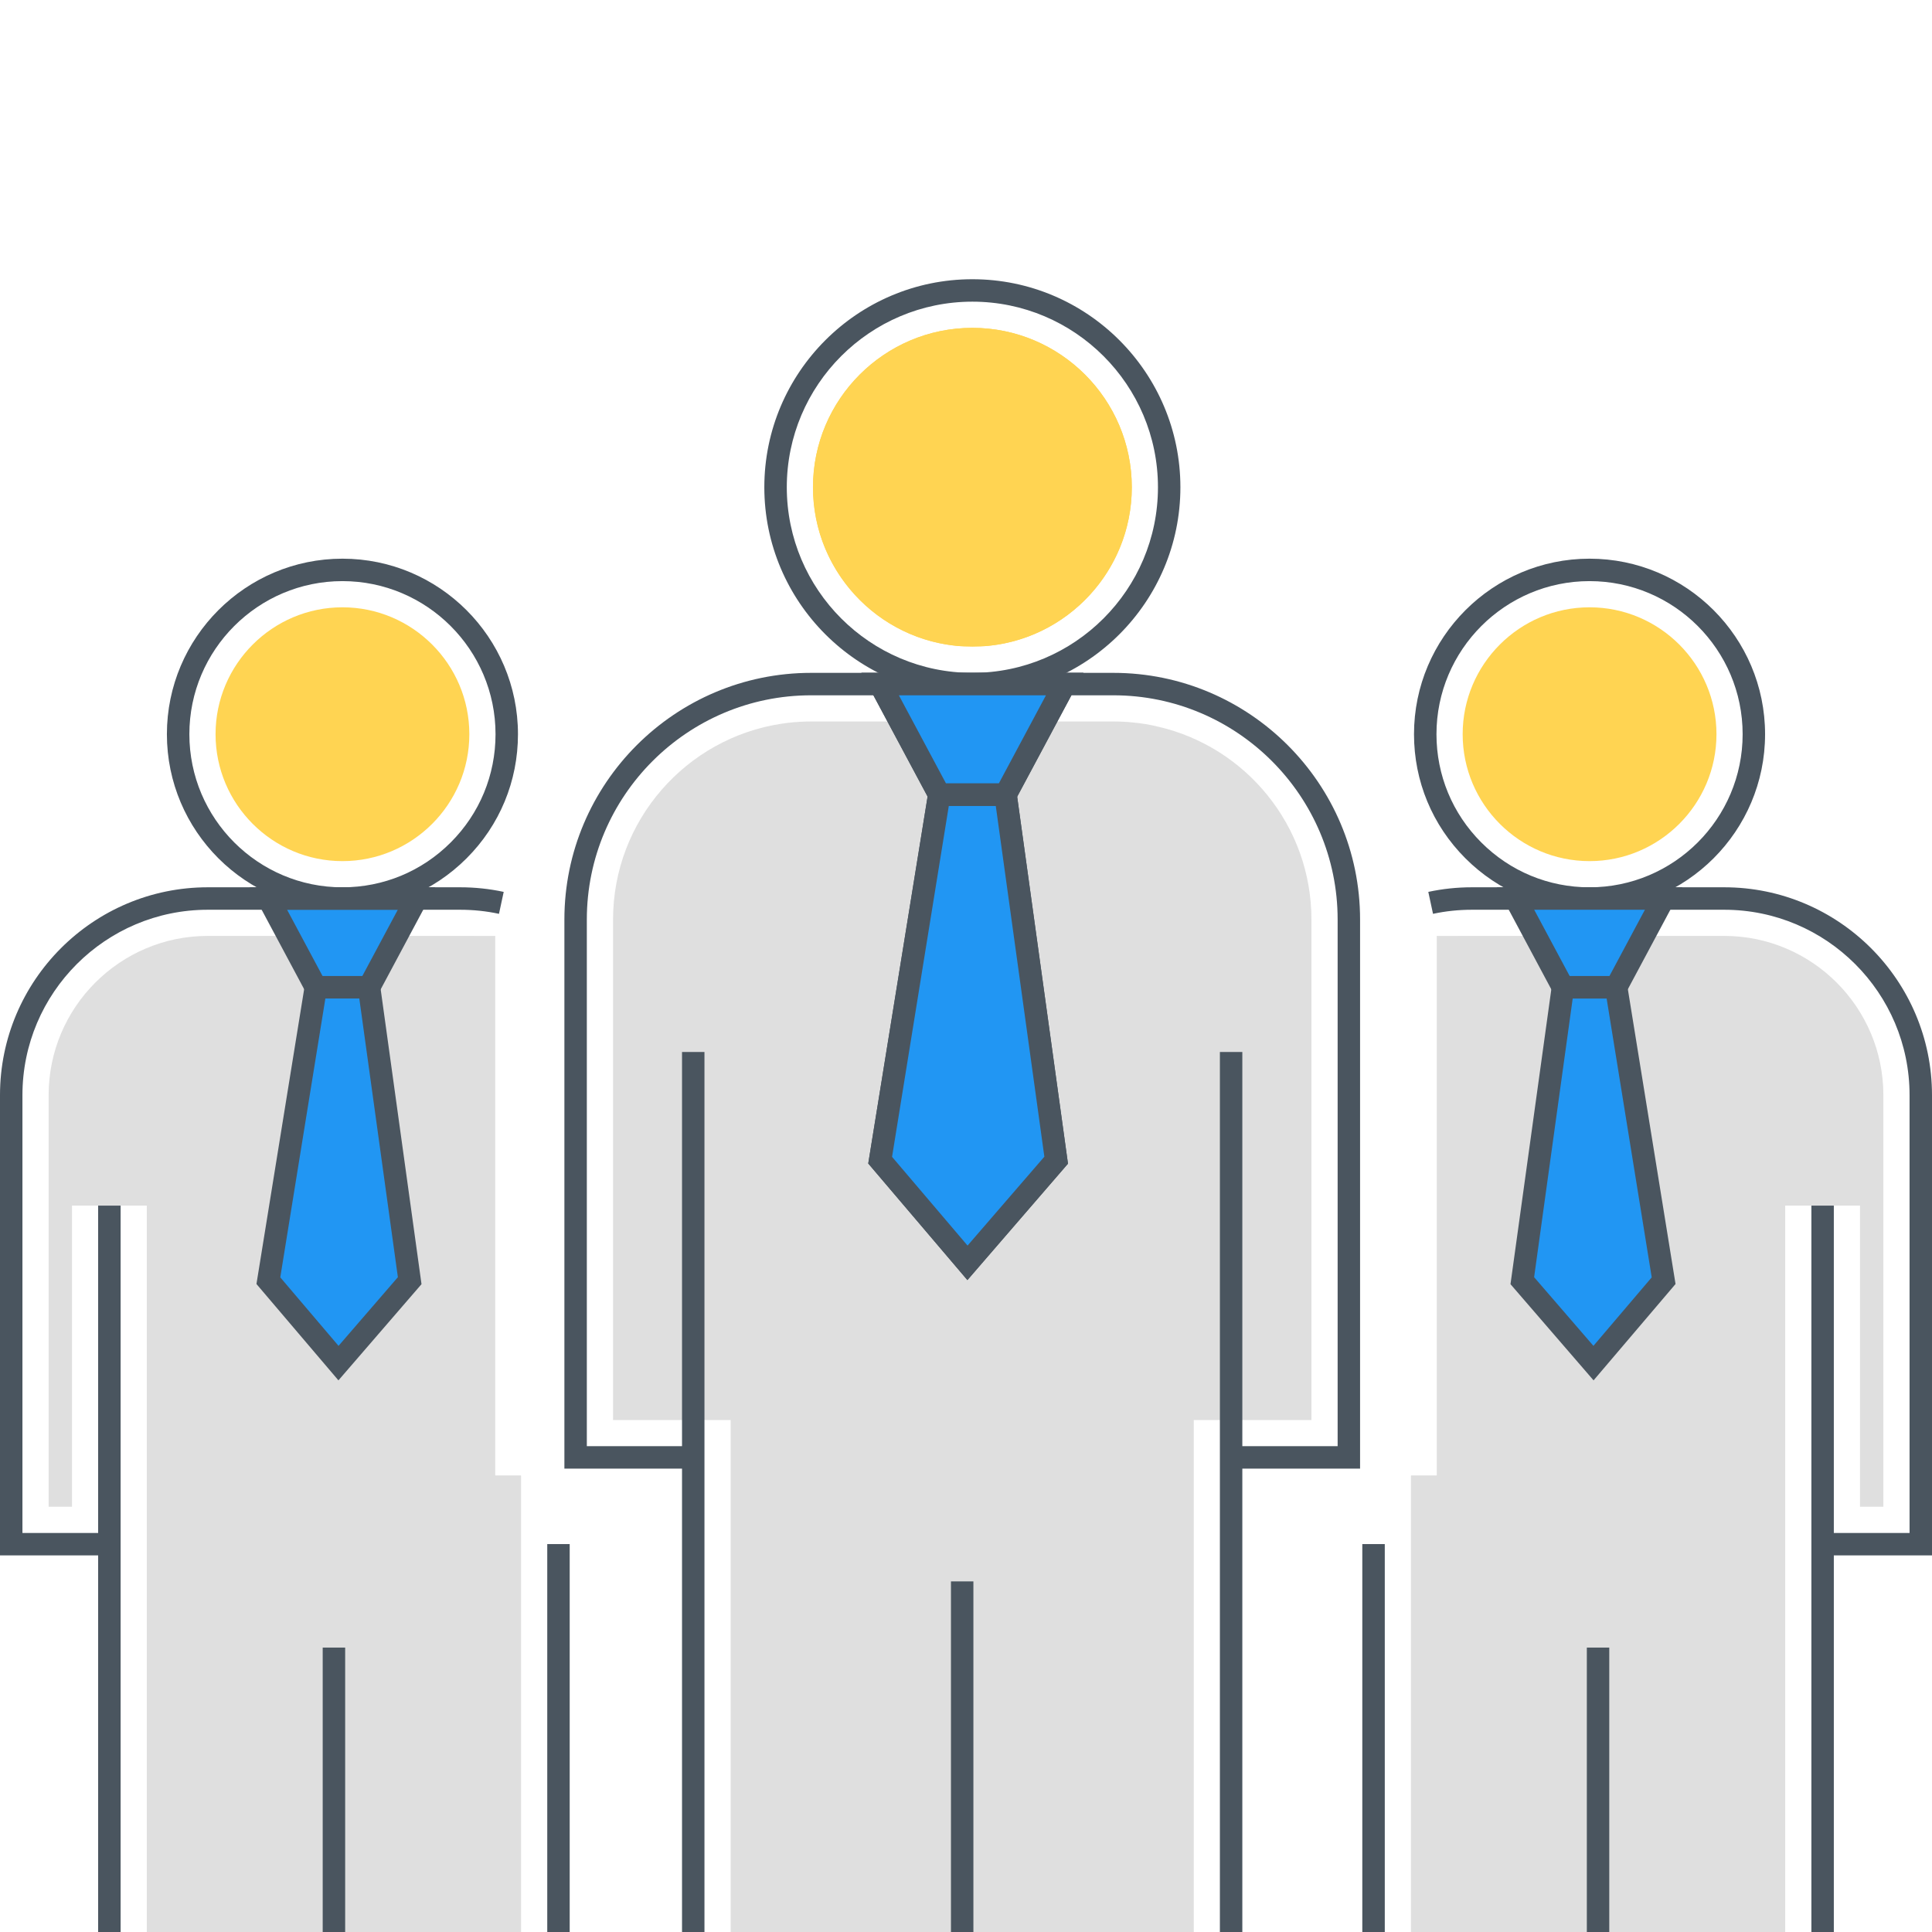 <svg width="70" height="70" viewBox="0 0 70 70" fill="none" xmlns="http://www.w3.org/2000/svg">
<g clip-path="url(#clip0_23763_18921)">
<path d="M41.957 26.328C41.656 26.254 41.349 26.203 41.035 26.176C40.807 26.151 40.574 26.141 40.341 26.141H29.39C29.33 26.141 29.268 26.141 29.208 26.143C28.905 26.151 28.606 26.176 28.314 26.222C24.866 26.742 22.212 29.727 22.212 33.319V51.451H26.473V77.257H43.252V51.45H47.516V33.319C47.516 29.916 45.139 27.059 41.957 26.328Z" fill="#DFDFDF"/>
<path d="M35.231 10.117C31.075 10.117 27.693 13.498 27.693 17.654C27.693 21.811 31.075 25.192 35.231 25.192C39.387 25.192 42.768 21.811 42.768 17.654C42.768 13.498 39.387 10.117 35.231 10.117ZM35.231 24.379C31.523 24.379 28.507 21.362 28.507 17.654C28.507 13.947 31.523 10.93 35.231 10.93C38.938 10.93 41.955 13.947 41.955 17.654C41.955 21.362 38.938 24.379 35.231 24.379Z" fill="#4A555F"/>
<path d="M35.23 11.879C32.046 11.879 29.455 14.47 29.455 17.654C29.455 20.839 32.046 23.43 35.23 23.43C38.415 23.43 41.006 20.839 41.006 17.654C41.006 14.47 38.415 11.879 35.23 11.879Z" fill="#FFD452"/>
<path d="M40.34 24.379H29.387C24.459 24.379 20.449 28.389 20.449 33.317V53.211H24.711V77.256H25.524V38.115H24.711V52.398H21.262V33.317C21.262 28.837 24.907 25.192 29.387 25.192H40.34C44.82 25.192 48.465 28.837 48.465 33.317V52.398H45.012V38.115H44.199V77.256H45.012V53.212H49.278V33.317C49.278 28.389 45.268 24.379 40.34 24.379Z" fill="#4A555F"/>
<path d="M35.268 57.297H34.455V77.257H35.268V57.297Z" fill="#4A555F"/>
<path d="M35.231 11.879C32.046 11.879 29.457 14.47 29.457 17.655C29.457 20.689 31.81 23.185 34.79 23.41H35.673C38.652 23.185 41.008 20.689 41.008 17.655C41.008 14.47 38.416 11.879 35.231 11.879Z" fill="#FFD452"/>
<path d="M20.641 55.945H19.828V77.255H20.641V55.945Z" fill="#4A555F"/>
<path d="M17.944 53.458V33.912C17.899 33.911 16.719 33.91 16.674 33.91H7.528C4.349 33.91 1.762 36.498 1.762 39.679V54.593H2.608V43.682H5.319V55.947H5.319V77.257H18.879V53.457H17.944V53.458Z" fill="#DFDFDF"/>
<path d="M12.407 20.242C8.901 20.242 6.047 23.095 6.047 26.602C6.047 30.109 8.901 32.962 12.407 32.962C12.407 32.962 12.408 32.962 12.408 32.962C14.107 32.962 15.703 32.3 16.905 31.099C18.106 29.898 18.767 28.301 18.767 26.602C18.767 23.095 15.914 20.242 12.407 20.242ZM16.33 30.524C15.282 31.572 13.889 32.149 12.408 32.149H12.407C9.349 32.149 6.861 29.661 6.861 26.602C6.861 23.544 9.349 21.055 12.407 21.055C15.466 21.055 17.954 23.544 17.954 26.602C17.954 28.084 17.377 29.477 16.33 30.524Z" fill="#4A555F"/>
<path d="M12.408 22.004C9.872 22.004 7.81 24.067 7.81 26.602C7.81 29.137 9.872 31.2 12.408 31.2C14.943 31.2 17.005 29.137 17.005 26.602C17.005 24.067 14.943 22.004 12.408 22.004Z" fill="#FFD452"/>
<path d="M9.723 32.555L11.443 35.77H13.372L15.091 32.555H9.723Z" fill="#2196F3"/>
<path d="M13.372 35.77H11.443L9.723 46.401L12.264 49.388L14.844 46.401L13.372 35.77Z" fill="#2196F3"/>
<path d="M9.045 32.148L11.2 36.177H13.616L15.77 32.148H9.045ZM13.128 35.364H11.687L10.402 32.962H14.413L13.128 35.364Z" fill="#4A555F"/>
<path d="M13.726 35.363H11.097L9.292 46.522L12.262 50.013L15.272 46.528L13.726 35.363ZM10.155 46.281L11.789 36.176H13.018L14.416 46.275L12.266 48.763L10.155 46.281Z" fill="#4A555F"/>
<path d="M12.506 59.695H11.692V77.256H12.506V59.695Z" fill="#4A555F"/>
<path d="M16.674 32.148H7.528C3.377 32.148 0 35.526 0 39.679V56.355H3.556V77.257H4.37V43.682H3.556V55.542H0.813V39.679C0.813 35.975 3.825 32.962 7.528 32.962H16.674C17.148 32.962 17.621 33.011 18.079 33.11L18.25 32.315C17.736 32.204 17.205 32.148 16.674 32.148Z" fill="#4A555F"/>
<path d="M31.889 24.785L34.031 28.79H36.434L38.576 24.785H31.889Z" fill="#2196F3"/>
<path d="M36.434 28.793H34.031L31.889 42.035L35.054 45.755L38.267 42.035L36.434 28.793Z" fill="#2196F3"/>
<path d="M31.21 24.379L33.788 29.197H36.677L39.254 24.379H31.21ZM36.19 28.384H34.275L32.568 25.192H37.897L36.19 28.384Z" fill="#4A555F"/>
<path d="M36.788 28.387H33.685L31.458 42.156L35.051 46.38L38.695 42.162L36.788 28.387ZM32.321 41.915L34.377 29.2H36.079L37.839 41.909L35.056 45.13L32.321 41.915Z" fill="#4A555F"/>
<path d="M31.889 24.785L34.031 28.79H36.434L38.576 24.785H31.889Z" fill="#2196F3"/>
<path d="M36.434 28.793H34.031L31.889 42.035L35.054 45.755L38.267 42.035L36.434 28.793Z" fill="#2196F3"/>
<path d="M31.21 24.379L33.788 29.197H36.677L39.254 24.379H31.21ZM36.19 28.384H34.275L32.568 25.192H37.897L36.19 28.384Z" fill="#4A555F"/>
<path d="M36.788 28.387H33.685L31.458 42.156L35.051 46.38L38.695 42.162L36.788 28.387ZM32.321 41.915L34.377 29.2H36.079L37.839 41.909L35.056 45.13L32.321 41.915Z" fill="#4A555F"/>
<path d="M62.472 33.91H53.326C53.281 33.91 52.101 33.911 52.056 33.912V53.458H51.121V77.257H64.681V55.947H64.681V43.682H67.392V54.593H68.238V39.679C68.238 36.498 65.651 33.91 62.472 33.91Z" fill="#DFDFDF"/>
<path d="M57.592 20.242C54.086 20.242 51.232 23.095 51.232 26.602C51.232 28.301 51.894 29.898 53.095 31.099C54.296 32.3 55.893 32.962 57.592 32.962H57.592C61.099 32.962 63.952 30.109 63.952 26.602C63.952 23.095 61.099 20.242 57.592 20.242ZM57.592 32.149C57.592 32.149 57.592 32.149 57.592 32.149C56.111 32.149 54.718 31.572 53.67 30.524C52.623 29.477 52.046 28.084 52.046 26.602C52.046 23.544 54.534 21.055 57.592 21.055C60.651 21.055 63.139 23.544 63.139 26.602C63.139 29.661 60.651 32.149 57.592 32.149Z" fill="#4A555F"/>
<path d="M57.593 22.004C55.057 22.004 52.995 24.067 52.995 26.602C52.995 29.137 55.057 31.2 57.593 31.2C60.128 31.2 62.191 29.137 62.191 26.602C62.191 24.067 60.128 22.004 57.593 22.004Z" fill="#FFD452"/>
<path d="M62.472 32.148H53.326C52.794 32.148 52.264 32.204 51.75 32.315L51.921 33.11C52.379 33.011 52.852 32.962 53.326 32.962H62.472C66.174 32.962 69.187 35.975 69.187 39.679V55.542H66.443V43.682H65.63V77.257H66.443V56.355H70V39.679C70 35.526 66.623 32.148 62.472 32.148Z" fill="#4A555F"/>
<path d="M54.908 32.555L56.628 35.77H58.557L60.277 32.555H54.908Z" fill="#2196F3"/>
<path d="M58.557 35.77H56.628L55.156 46.401L57.736 49.388L60.277 46.401L58.557 35.77Z" fill="#2196F3"/>
<path d="M54.23 32.148L56.384 36.177H58.8L60.955 32.148H54.23ZM58.313 35.364H56.872L55.587 32.962H59.598L58.313 35.364Z" fill="#4A555F"/>
<path d="M58.903 35.363H56.274L54.728 46.528L57.738 50.013L60.708 46.522L58.903 35.363ZM57.733 48.763L55.584 46.275L56.982 36.177H58.211L59.845 46.281L57.733 48.763Z" fill="#4A555F"/>
<path d="M50.173 55.945H49.359V77.255H50.173V55.945Z" fill="#4A555F"/>
<path d="M58.307 59.695H57.494V77.256H58.307V59.695Z" fill="#4A555F"/>
</g>
<defs>
<clipPath id="clip0_23763_18921">
<rect width="70" height="70" fill="white"/>
</clipPath>
</defs>
</svg>
